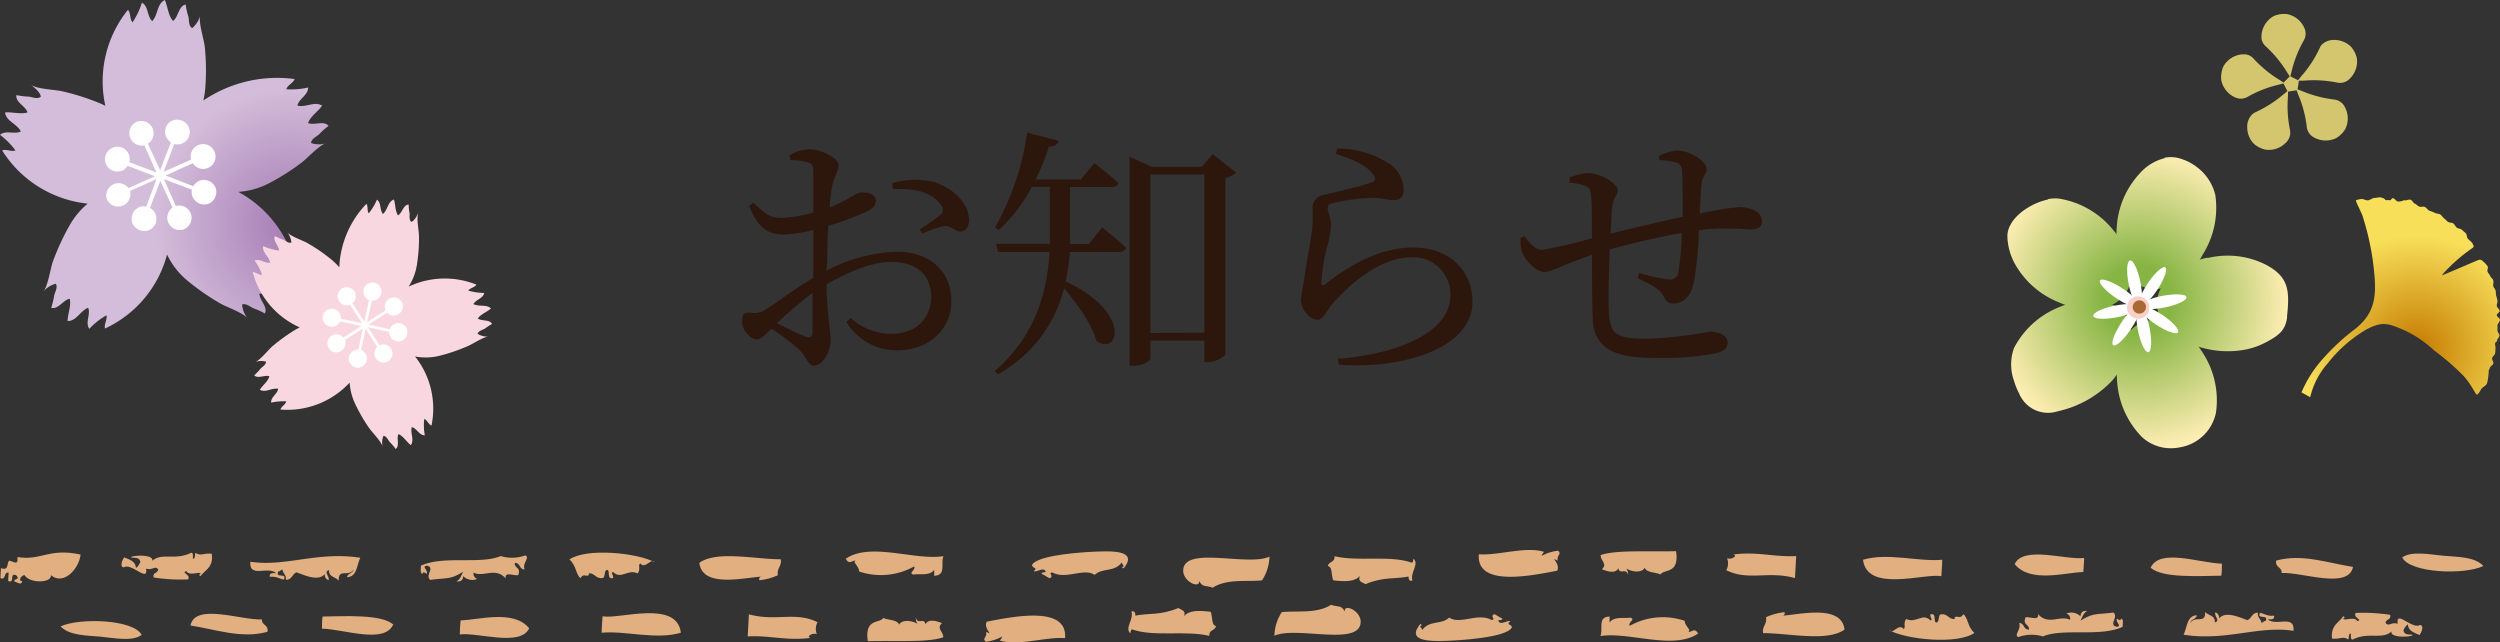 <svg xmlns="http://www.w3.org/2000/svg" xmlns:xlink="http://www.w3.org/1999/xlink" width="304.24" height="78.16" viewBox="0 0 304.24 78.16"><rect x="0" y="0" width="304.24" height="78.16" fill="#333333" stroke="none"/><defs><style>.cls-1{fill:#2d170d;}.cls-2{fill:#e2af81;}.cls-2,.cls-3,.cls-5{fill-rule:evenodd;}.cls-3{fill:url(#radial-gradient);}.cls-4{fill:#fff;}.cls-5{fill:url(#radial-gradient-2);}.cls-6{fill:#d4c56f;}.cls-7{fill:url(#radial-gradient-3);}.cls-8{fill:url(#radial-gradient-4);}.cls-9{fill:url(#radial-gradient-5);}.cls-10{fill:url(#radial-gradient-6);}.cls-11{fill:url(#radial-gradient-7);}.cls-12{fill:#f8d0c9;}.cls-13{fill:#a86a32;}.cls-14{fill:url(#radial-gradient-8);}</style><radialGradient id="radial-gradient" cx="-4460.53" cy="-1378.22" r="16.68" gradientTransform="matrix(-0.87, -0.5, -0.5, 0.87, -4534.27, -1003.89)" gradientUnits="userSpaceOnUse"><stop offset="0" stop-color="#a57cb4"/><stop offset="1" stop-color="#d4bdda"/></radialGradient><radialGradient id="radial-gradient-2" cx="-6869" cy="1253.99" r="12.28" gradientTransform="matrix(-0.92, 0.4, 0.4, 0.92, -6746.54, 1660.52)" gradientUnits="userSpaceOnUse"><stop offset="0" stop-color="#ed859e"/><stop offset="0.26" stop-color="#f2a5b8"/><stop offset="0.55" stop-color="#f6c0ce"/><stop offset="0.81" stop-color="#f8d1dc"/><stop offset="1" stop-color="#f9d7e1"/></radialGradient><radialGradient id="radial-gradient-3" cx="-6300.78" cy="3691.47" r="18.35" gradientTransform="translate(-5191.72 4894.79) rotate(168.66)" gradientUnits="userSpaceOnUse"><stop offset="0.23" stop-color="#87b544"/><stop offset="1" stop-color="#ffeeb4"/></radialGradient><radialGradient id="radial-gradient-4" cx="-6300.78" cy="3691.47" r="18.35" xlink:href="#radial-gradient-3"/><radialGradient id="radial-gradient-5" cx="-6300.78" cy="3691.47" r="18.35" xlink:href="#radial-gradient-3"/><radialGradient id="radial-gradient-6" cx="-6300.78" cy="3691.47" r="18.35" xlink:href="#radial-gradient-3"/><radialGradient id="radial-gradient-7" cx="-6300.78" cy="3691.47" r="18.35" xlink:href="#radial-gradient-3"/><radialGradient id="radial-gradient-8" cx="-1212.08" cy="199.39" r="13.81" gradientTransform="matrix(-0.55, -0.84, -0.84, 0.55, -205.07, -1085.32)" gradientUnits="userSpaceOnUse"><stop offset="0" stop-color="#c47a00"/><stop offset="1" stop-color="#f7df5a"/></radialGradient></defs><g id="レイヤー_2" data-name="レイヤー 2"><g id="コンテンツ"><path class="cls-1" d="M100.58,32.94a19.33,19.33,0,0,1,8.64-2.3c3.84,0,6.56,2.3,6.56,6,0,3.27-2.53,6-6.66,6A7.16,7.16,0,0,1,103,39.18l.52-.48a7.39,7.39,0,0,0,5,1.92c3,0,4.8-1.95,4.8-4.51,0-2.34-1.44-4.23-4.87-4.23-2.52,0-5.37,1.32-7.87,2.72.13,4.45.51,5.6.51,6.79,0,1.47-1,3.1-2,3.1-.84,0-.87-1.06-1.89-2A29.72,29.72,0,0,0,93.89,40c-.93.9-1.31,1.31-1.82,1.31A1.61,1.61,0,0,1,91,40.68a2.1,2.1,0,0,1-.67-1.56c0-.87.19-1.12,1-1.06a2.53,2.53,0,0,0,1.88-.42c1.09-.64,3.56-2.56,5.76-3.81V28a18.63,18.63,0,0,1-3.48.54c-1.7,0-3.11-.41-4.32-3.48l.51-.39c1.6,1.54,2.14,1.89,3.77,1.83a17.16,17.16,0,0,0,3.52-.64c0-2.24,0-4.26,0-5s-.19-.93-.7-1.12a7.38,7.38,0,0,0-2.08-.25l-.1-.58a4.65,4.65,0,0,1,2.47-.74c1.31,0,3.49,1.06,3.49,1.89s-.48,1.28-.71,2.31a19,19,0,0,0-.38,2.88c2.24-.87,3.23-1.83,3.84-1.83s1.76.07,1.79,1c0,.54-.38,1-1.09,1.31a38.54,38.54,0,0,1-4.7,1.76c-.1,1.41-.13,2.85-.13,4.22Zm-1.7,2.72a48.79,48.79,0,0,0-4.35,3.68c1.15.58,2.53,1.21,3.43,1.6.7.25.92,0,.92-.61Zm9.7-13.38a10.06,10.06,0,0,1,4.35-.28c2.66.44,5,2.62,5,4.73,0,.74-.28,1.38-1,1.44s-1.15-.8-2.15-.64a13.75,13.75,0,0,0-2.52.9l-.35-.51a26.71,26.71,0,0,0,2.52-1.76.81.81,0,0,0,.07-1.22c-1.19-1.73-3.65-2.05-5.83-1.92Z"/><path class="cls-1" d="M134.12,27.66s1.82,1.44,2.91,2.5a.77.77,0,0,1-.83.51h-6a25.7,25.7,0,0,1-.51,3.58c8.22,3.84,6.36,9.15,3.74,7.23-.54-2-2.34-4.51-3.94-6.4a16.46,16.46,0,0,1-8.06,10.47l-.38-.39c5-4.35,6.36-9.57,6.68-14.49h-6.27l-.25-1h6.56c0-.58,0-1.12,0-1.67V22.73H125.6A20,20,0,0,1,121.54,28l-.45-.32A32.9,32.9,0,0,0,125,16.14l3.84,1c-.13.42-.48.71-1.19.71a25.76,25.76,0,0,1-1.63,4h5.51l1.63-2s1.79,1.34,2.94,2.43c-.06.32-.38.48-.83.48h-5.06V28c0,.55,0,1.12,0,1.7h2.31ZM150.43,21a2.5,2.5,0,0,1-1.31.67V43.18a3.27,3.27,0,0,1-2.21.89h-.35V41.45H140v2.14c0,.32-.92.93-2.08.93h-.45V19.08l2.69,1.22h6.08l1.35-1.54Zm-3.87,19.48V21.23H140V40.52Z"/><path class="cls-1" d="M162.56,18.73l.16-.64a11.17,11.17,0,0,1,5.95,1.6,3.85,3.85,0,0,1,2.15,3.36c0,.83-.38,1.31-1.19,1.31s-1.27-.28-2.68-.28a22.89,22.89,0,0,0-4.71.64c-.54.09-.67.32-.67.64s.39,1.24.42,1.95a12.61,12.61,0,0,1-.48,2.72,23,23,0,0,0-.71,4.38c0,.35.2.38.45.19,3.2-2.56,7-4.48,10.69-4.48,4.86,0,7.26,3.24,7.26,6.53,0,5.89-8.76,8.29-16.28,7.74l-.1-.73A32.4,32.4,0,0,0,169,42.6c5.82-1.72,7.51-4.32,7.51-6.72a4.53,4.53,0,0,0-4.8-4.57c-3.58,0-7.39,3.13-9.69,5.82-.58.74-1,1.79-1.7,1.79a1.81,1.81,0,0,1-1.31-.76,2.65,2.65,0,0,1-.7-1.64,22.21,22.21,0,0,1,.35-2.2c.22-1.8.8-4.68,1-6.24a16.47,16.47,0,0,0,.07-2.72,1.58,1.58,0,0,1,1.37-1.64c1.57-.38,4.68-1.08,5.89-1.56.45-.2.48-.48.07-1C166.24,20.08,164.52,19.34,162.56,18.73Z"/><path class="cls-1" d="M201.86,19a5.7,5.7,0,0,1,2.21-.68c1.66,0,3.64,1.35,3.64,2.31,0,.54-.6.8-.67,1.95-.06.93-.13,2.08-.19,3.42a35.52,35.52,0,0,1,4.8-.8c1.41,0,2.78.58,2.78,1.73,0,.77-.54,1-1.5,1a32.93,32.93,0,0,0-4.86-.06c-.42,0-.84.1-1.32.16a40.63,40.63,0,0,1-.63,6.4c-.33,1.5-1.16,2.5-2.47,2.5-.54,0-.86-.17-1.18-.84-.48-1-1.92-1.63-3.2-2.24l.22-.64a19.73,19.73,0,0,0,3.62.8,1,1,0,0,0,1.12-.83,33.79,33.79,0,0,0,.44-4.83c-3,.54-6.46,1.34-8.76,2-.13,2.75-.19,5.79-.13,7.19.1,3.2.74,3.68,4.8,3.68a49.78,49.78,0,0,0,7.49-.86c1.15,0,2.17.45,2.17,1.38,0,.67-.41,1-1.5,1.28a36.7,36.7,0,0,1-7.26.54c-4.84,0-7.49-1-7.65-4.77-.1-1.79-.07-4.8-.1-7.77-3.55,1.21-4.93,2.08-5.79,2.08s-2.18-1.15-2.69-2.37a4.48,4.48,0,0,1-.19-1.79l.48-.19c.54.83,1.34,1.66,2.11,1.66A60.93,60.93,0,0,0,193.73,29c0-2.15,0-4.07-.09-5.06s-.26-1.12-.77-1.34a6.61,6.61,0,0,0-1.86-.36l0-.64a6.69,6.69,0,0,1,2.3-.54c1.44,0,3.56,1.25,3.56,2.14,0,.61-.55.77-.68,2.05-.06.67-.12,1.83-.19,3.17,2.24-.54,6-1.44,8.77-2.05,0-1.85,0-4.32-.07-5.63a1,1,0,0,0-.86-1,13.93,13.93,0,0,0-1.89-.26Z"/><path class="cls-2" d="M82.86,77c-3,.9-6.77-.27-9.64,0,0-.65.07-1.3.11-2C75.35,75.4,82.37,72.94,82.86,77Z"/><path class="cls-2" d="M47.86,76c-1.1,2.4-5.87.59-8.68.5,0-.49,0-1,.08-1.47C41.83,75,46.39,74.71,47.86,76Z"/><path class="cls-2" d="M17.24,77.27c-1.15.83-3.3.38-5,.21-1.5-.15-3.79-.09-4.87-1.25C9.69,75.15,16.3,75.38,17.24,77.27Z"/><path class="cls-2" d="M285.16,75c.28.07.13.26,0,.25,0,.4,1.42-.31,1.71.34.74-.17-.55-.4-.19-1a22.44,22.44,0,0,1,4.19.23c.14.68-.52.47-.55,1,.42.48.64-.16,1.48.09-.3-1.77,1.78.75,2.71.14.58.1.08,1.09-.07,1.23-.64-.29-1.38-.49-1.41-1.31a1.82,1.82,0,0,0-.53.71c0,.43.39.58,1,.54.65.26-2.76.55-2.45-.38-1.18,1.06-2.79,0-4.76,1-.28-.05-.18-.45-.2-.74-.29,0-.23.43-.29.72-.78-.44-.94,0-2-.11C283.62,76.07,284.63,75.81,285.16,75Z"/><path class="cls-2" d="M254,74.36c-.44.21-.59.74-.81,1.18,1.55-1,2-.72,4-1,.69.57-.65,1.49.4,1.74.74-.12-.21-.54.05-1,.21.16.42.32.49,0,.34.09.17.62.19,1-2.75,1.28-7.25.13-9.7,1.17a4.8,4.8,0,0,0-3,.08c-.59-.27.4-.92.1-1.71.66,0,.49.8,1.19.8.08-.69-.8-.52-.41-1.49.52-.12,1.69.49,1.51-.41,1.28,1.44,2.68.1,3.91.71a.66.66,0,0,0-.45-.76,1.56,1.56,0,0,1,1.72.34Q253.22,74.26,254,74.36Z"/><path class="cls-2" d="M224.47,76.62c-2.13,1.52-6.81.42-9.91.43-.12-.91.48-1,.36-1.94a7.2,7.2,0,0,1,2.26-.61c.08.53-.38.45-.77.45C218.22,75,224.11,73.28,224.47,76.62Z"/><path class="cls-2" d="M172.84,75.94c.28.06.12.25,0,.24,0,.2.24.26.22.5.93-1.25,2.32-.61,3.3-1.52,1.36.9,3.47-.65,5.18.29.57-.11-.28-.4.29-.72.36.14.6.39,1,.54,0,.24-.32.17-.51.22.21.7,1.05,0,1.48.08-.52.54,0,.28.2.74-.42,1.25-6.42,1.69-9,1.7C173.13,78,171.39,77.69,172.84,75.94Z"/><path class="cls-2" d="M111.45,75.18c.27.89,1-.08,1.19.8.3-.72,1.37-.41,2-.14-.72.64.16,1,.15,1.72-1.91.64-5.35.39-9.18.47-.42-2.82,1.44-2.12,1.89-2.83.62.3,1.71.19,1.93.84.12-.46,1.15-.73,2.24-.12A1.12,1.12,0,0,1,111.45,75.18Z"/><path class="cls-2" d="M144.1,75c.55-.76,1.84-.71,3.24-.55.29.9.06,1.56.64,1.75-.11.57-.88.41-.81,1.18-2.94-.69-6.69.15-9.35-.77-.21-.08-.23.34-.27.47-.7-.71.42-1.59.15-2.68.43-.07.46.22.47.52,1.69-.34,3,0,5.24-.93C143.76,74.26,144.36,74.27,144.1,75Z"/><path class="cls-2" d="M163.66,74.42c-.18-1.07,2.26,0,1.89,1.58-.58,2.55-7.9.19-10.46,1.37a5.52,5.52,0,0,1,.9-2.88c1.94-.19,4.24.22,6-.89C162.94,73.93,163.16,73.58,163.66,74.42Z"/><path class="cls-2" d="M64.4,76.46c-1.06,2.29-6.26.46-8.45.75,0-.57.06-1.14.1-1.71C58.21,75.45,62.52,74.14,64.4,76.46Z"/><path class="cls-2" d="M32.54,76.89c-3.15.87-6.3-.3-9.36-.77.55-2.78,6.21-.61,8.7-.74C31.82,76.13,32.74,76,32.54,76.89Z"/><path class="cls-2" d="M238.92,74.74c.61.45.5,1.55,1.36,2.28-2.06,1.46-8.37.8-10.37-.33.45.58,1.15-.9,1.74-.15.34-.15-.09-.66.32-1.21,1.24.58,2-.8,2.95.17.38-.09-.08-.32,0-.74.81-.17.31.82.69,1,.46,0,.2-.81.55-1,.91-.11.91.58,1.69.59C237.91,74.62,238.53,75.53,238.92,74.74Z"/><path class="cls-2" d="M206.65,77.1c-3,2.06-8.44-.26-11.89.31.37-.92-.38-2.32,1.12-2.38,0,.24,0,.48,0,.73.55-.81,1.94-.45,2.51-.6.73.21-.27.51-.06,1a8.26,8.26,0,0,1,6.71-.6c-.09.49.86,1.21.43,1.24C205.71,77.16,206.18,76.23,206.65,77.1Z"/><path class="cls-2" d="M275.21,75.79c.2,0,.26-.23.5-.21.42-.91-1.09-.11-.68-1,.58.11.9.44,1.71.34.09.53-.38.45-.76.45,1,.9,3.29-.64,3.13,1.4-4.24-.67-8.23,1.29-13.38.47.45-.89.39-2.33,1.62-2.36-.1.5-.7.44-.8.94.64-1,1.86.21,1.81-1.37.34.47,1.26.44,1.17,1.29.73-.17-.11-.79.07-1.22a.68.68,0,0,1,.45.76c.76-1,2.6-.1,3.45.19.52-.2.56-.93,1.28-.91C274.71,75.15,275.13,75.32,275.21,75.79Z"/><path class="cls-2" d="M120.08,75.66c3.8-.76,9.85-1.84,9.53,2-2.32-.19-5.7,1-7.93.29,0,0,.31-.38.27-.48a5.52,5.52,0,0,1-2,.63c-.44-.49.17-.44.07-1.22C121.07,77.45,119.64,76.56,120.08,75.66Z"/><path class="cls-2" d="M99.49,75.72a1.7,1.7,0,0,0-.08,1.46c-.49-.23-1.38.31-.77.45-3,.38-4.86-.33-7.65-.18l.15-2.69C94.41,75.67,96.81,74.38,99.49,75.72Z"/><path class="cls-2" d="M226.72,68.12c3-.9,6.77.27,9.64,0,0,.65-.07,1.3-.11,2C234.23,69.72,227.21,72.17,226.72,68.12Z"/><path class="cls-2" d="M261.72,69.09c1.1-2.4,5.87-.59,8.68-.49,0,.48,0,1-.08,1.46C267.74,70.08,263.19,70.4,261.72,69.09Z"/><path class="cls-2" d="M292.34,67.84c1.15-.82,3.3-.37,5-.21s3.8.09,4.88,1.25C299.88,70,293.28,69.74,292.34,67.84Z"/><path class="cls-2" d="M24.41,70.1c-.27-.06-.12-.25,0-.25,0-.39-1.42.32-1.71-.34-.74.17.55.4.19,1a21.62,21.62,0,0,1-4.19-.23c-.14-.68.52-.47.55-1-.42-.48-.64.16-1.48-.08.3,1.76-1.78-.76-2.71-.15-.58-.1-.08-1.09.07-1.22.64.28,1.38.48,1.41,1.3a1.75,1.75,0,0,0,.53-.71c0-.43-.39-.58-1-.54-.65-.26,2.76-.55,2.45.38,1.17-1.06,2.79,0,4.76-1,.28.05.18.45.2.74.29,0,.23-.43.29-.72.78.44.94,0,2,.11C26,69.05,25,69.31,24.41,70.1Z"/><path class="cls-2" d="M55.55,70.75c.44-.21.59-.74.81-1.18-1.55,1-2,.72-4,1-.69-.57.65-1.49-.4-1.73-.74.11.21.53-.05,1-.21-.16-.43-.32-.5,0-.33-.09-.17-.62-.19-1,2.76-1.27,7.26-.12,9.71-1.17a4.77,4.77,0,0,0,3-.08c.6.27-.39.92-.09,1.71-.66,0-.5-.8-1.19-.8-.08.69.8.52.41,1.49-.52.12-1.69-.49-1.51.41-1.28-1.44-2.69-.1-3.92-.71a.67.67,0,0,0,.45.76,1.55,1.55,0,0,1-1.71-.34C56.35,70.6,56.09,70.82,55.55,70.75Z"/><path class="cls-2" d="M85.11,68.49c2.13-1.52,6.81-.42,9.91-.43.12.92-.48,1-.36,1.94a6.94,6.94,0,0,1-2.26.61c-.08-.53.38-.45.77-.45C91.36,70.07,85.47,71.83,85.11,68.49Z"/><path class="cls-2" d="M136.74,69.17c-.28-.06-.12-.25,0-.24,0-.2-.23-.26-.21-.5-.93,1.26-2.33.61-3.31,1.53-1.35-.91-3.46.64-5.17-.3-.57.11.28.4-.29.72-.36-.14-.6-.39-1-.54,0-.24.31-.17.51-.22-.21-.7-1,0-1.48-.08.52-.53,0-.27-.21-.74.43-1.25,6.43-1.69,9-1.7C136.45,67.09,138.19,67.42,136.74,69.17Z"/><path class="cls-2" d="M198.13,69.94c-.27-.9-1,.07-1.19-.8-.3.72-1.37.4-2,.13.72-.64-.16-1-.15-1.72,1.91-.64,5.35-.39,9.18-.47.42,2.82-1.44,2.13-1.89,2.83-.62-.3-1.71-.19-1.93-.84-.12.47-1.15.73-2.24.12A1.14,1.14,0,0,1,198.13,69.94Z"/><path class="cls-2" d="M165.48,70.07c-.56.76-1.85.72-3.24.55-.29-.9-.06-1.56-.64-1.75.11-.57.88-.4.8-1.18,2.95.69,6.7-.15,9.36.77.21.08.22-.34.27-.47.7.71-.42,1.59-.15,2.68-.43.07-.46-.21-.47-.51-1.69.34-3,0-5.24.93C165.82,70.85,165.22,70.84,165.48,70.07Z"/><path class="cls-2" d="M145.92,70.69c.17,1.07-2.26,0-1.89-1.58.58-2.55,7.9-.19,10.46-1.37a5.5,5.5,0,0,1-.91,2.89c-1.94.19-4.23-.23-6,.89C146.64,71.18,146.41,71.53,145.92,70.69Z"/><path class="cls-2" d="M245.18,68.65c1.06-2.29,6.26-.46,8.45-.75,0,.57-.07,1.14-.1,1.71C251.37,69.66,247.06,71,245.18,68.65Z"/><path class="cls-2" d="M277,68.22c3.15-.87,6.3.3,9.35.77-.54,2.78-6.2.61-8.69.74C277.75,69,276.84,69.09,277,68.22Z"/><path class="cls-2" d="M70.66,70.37c-.61-.45-.5-1.55-1.36-2.28,2.06-1.46,8.37-.8,10.37.34-.45-.59-1.15.89-1.74.14-.34.15.08.66-.32,1.21-1.24-.58-2,.8-3-.17-.37.09.08.32,0,.74-.82.17-.31-.82-.69-1-.46,0-.2.82-.55,1-.91.11-.92-.58-1.7-.59C71.67,70.49,71,69.58,70.66,70.37Z"/><path class="cls-2" d="M102.93,68c3-2.07,8.44.25,11.89-.32-.38.92.38,2.32-1.13,2.39,0-.25,0-.49,0-.73-.54.8-1.93.44-2.5.59-.73-.2.26-.51.06-1a8.28,8.28,0,0,1-6.72.61c.1-.5-.85-1.22-.42-1.25C103.87,68,103.4,68.88,102.93,68Z"/><path class="cls-2" d="M2.7,70.74c-.07.6-.84,0-1,0,.21-.46.75-.13.29-.72-.92-.42-.11,1.08-1,.67l.06-1c-.65-.11-.25.93-1,.68,0-.41.05-.82.07-1.23,1,.37.68-.63,1-.91.57.1,1.12.67,1-.44,2.87.48,3.84-1.15,7.69-.3C9.62,69.25,7.71,71.29,6.2,70,6.3,71,3.56,71,3,70,2.69,69.93,2.1,70.68,2.7,70.74Z"/><path class="cls-2" d="M34.37,69.32c-.2,0-.26.23-.5.22-.42.9,1.09.1.68,1-.58-.11-.91-.43-1.71-.34-.09-.53.37-.44.76-.45-1-.9-3.3.64-3.13-1.39,4.24.66,8.23-1.3,13.38-.48-.45.89-.39,2.33-1.62,2.36.1-.49.69-.44.8-.94-.65,1-1.86-.21-1.81,1.37-.34-.47-1.26-.44-1.17-1.29-.73.17.11.8-.07,1.22a.67.67,0,0,1-.45-.76c-.77,1-2.6.1-3.45-.19-.52.2-.56.93-1.29.91C34.87,70,34.45,69.79,34.37,69.32Z"/><path class="cls-2" d="M189.5,69.45c-3.8.76-9.85,1.84-9.53-2,2.32.19,5.7-1,7.93-.29,0,0-.31.39-.27.48a5.28,5.28,0,0,1,2-.62c.44.49-.17.43-.07,1.21C188.51,67.67,189.94,68.55,189.5,69.45Z"/><path class="cls-2" d="M210.08,69.39a1.67,1.67,0,0,0,.09-1.46c.49.24,1.38-.31.76-.45,3-.38,4.87.33,7.66.19l-.15,2.68C215.17,69.44,212.77,70.73,210.08,69.39Z"/><path class="cls-3" d="M.62,13.68c.9-.07,1.9.26,2.73,0-.22-.76-1.51-1.24-1.35-2.11a8.2,8.2,0,0,0,1.51.19c.44.06,1.08.35,1.46,0-.11-.57-.68-1-1.23-1.47.68.57,3,.61,3.88.83a28.89,28.89,0,0,1,4.54,1.45c.23.1.45.2.66.31A13.84,13.84,0,0,1,15.57,1.2c.36.38.2,1.13.56,1.52A9.37,9.37,0,0,0,17.27.32c.83.46.6,1.66,1.26,2.25.74-.82.55-2.1,1.53-2.57.37.81.39,1.87,1,2.55.65-.47.67-1.84,1.54-2a8.15,8.15,0,0,0,.33,1.49c.1.43,0,1.13.46,1.38a3,3,0,0,0,1-1.64c-.31.82.44,3,.53,3.92A27.92,27.92,0,0,1,25,10.47a10.8,10.8,0,0,1-.25,1.76,16,16,0,0,1,11.1-2.61c-.16.5-.88.74-1,1.24a9.11,9.11,0,0,0,2.65-.21c0,.95-1.13,1.35-1.3,2.21,1.08.23,2.09-.57,3,0-.51.73-1.41,1.28-1.71,2.11.73.33,1.93-.34,2.49.35a8.2,8.2,0,0,0-1.12,1c-.32.3-1,.59-1,1.09a3,3,0,0,0,1.91,0c-.86.15-2.39,1.89-3.12,2.42a27.92,27.92,0,0,1-4,2.52,9.5,9.5,0,0,1-3.65,1,14,14,0,0,1,6.9,8.83c-.53.06-1-.51-1.55-.47a9.11,9.11,0,0,0,1.24,2.36c-.87.39-1.69-.52-2.55-.34.21,1.08,1.35,1.7,1.14,2.76-.87-.19-1.73-.81-2.61-.76,0,.8,1.07,1.64.66,2.42a8.67,8.67,0,0,0-1.38-.63c-.41-.18-.93-.65-1.39-.46a3.07,3.07,0,0,0,.74,1.77c-.48-.74-2.69-1.48-3.46-1.94a29.35,29.35,0,0,1-3.91-2.72,9.38,9.38,0,0,1-2.5-3.19,13.82,13.82,0,0,1-7.55,9c-.15-.5.31-1.1.17-1.61a8.86,8.86,0,0,0-2.08,1.65c-.54-.78.19-1.76-.14-2.57-1,.4-1.41,1.63-2.5,1.62,0-.89.47-1.85.25-2.71-.79.13-1.41,1.36-2.25,1.09a8.43,8.43,0,0,0,.36-1.48c.1-.43.47-1,.2-1.44a3,3,0,0,0-1.6,1.05c.64-.61.94-2.92,1.25-3.76a29.08,29.08,0,0,1,2-4.34,9.64,9.64,0,0,1,2.23-2.7A14,14,0,0,1,.26,18.31c.49-.21,1.13.19,1.62,0A9.07,9.07,0,0,0,0,16.41c.71-.62,1.77,0,2.54-.42C2,15,.74,14.77.62,13.68Z"/><path class="cls-4" d="M15,25h0a1.51,1.51,0,0,0,.82-1.76l3.23-1.44L17.8,25.13a1.48,1.48,0,0,0-1.67.93,1.53,1.53,0,0,0,0,1.15A1.5,1.5,0,0,0,17,28a1.48,1.48,0,0,0,1.15,0h0a1.56,1.56,0,0,0,.79-.83,1.51,1.51,0,0,0-.69-1.86L19.51,22,21,25.26a1.5,1.5,0,0,0,1.47,2.6h0a1.5,1.5,0,0,0-1.07-2.79l-1.46-3.28,3.41,1.3a1.49,1.49,0,0,0,.93,1.68,1.48,1.48,0,0,0,1.15,0h0a1.48,1.48,0,0,0,.78-.83,1.41,1.41,0,0,0,0-1.14,1.46,1.46,0,0,0-.83-.79,1.44,1.44,0,0,0-1.15,0,1.47,1.47,0,0,0-.7.65l-3.39-1.3,3.33-1.5a1.49,1.49,0,0,0,1.87.57h0a1.5,1.5,0,0,0,.75-2,1.51,1.51,0,0,0-2-.76,1.5,1.5,0,0,0-.84,1.75l-3.34,1.49,1.29-3.38a1.5,1.5,0,0,0,1-.09h0a1.49,1.49,0,0,0-.07-2.76,1.46,1.46,0,0,0-1.16,0,1.49,1.49,0,0,0-.17,2.63l-1.31,3.41L18,17.49a1.5,1.5,0,0,0-1.36-2.66,1.49,1.49,0,0,0-.76,2,1.46,1.46,0,0,0,.83.79,1.5,1.5,0,0,0,.86.07L19.05,21l-3.31-1.27A1.49,1.49,0,0,0,13.67,18a1.46,1.46,0,0,0-.78.82,1.52,1.52,0,0,0,0,1.15,1.46,1.46,0,0,0,.83.79,1.55,1.55,0,0,0,1.16,0,1.52,1.52,0,0,0,.65-.58l3.33,1.27-3.23,1.44A1.5,1.5,0,0,0,13,24.24,1.49,1.49,0,0,0,15,25Z"/><path class="cls-5" d="M31.62,47.43c.35-.56,1-1,1.16-1.64-.55-.2-1.4.35-1.84-.12a5.93,5.93,0,0,0,.77-.81c.23-.24.68-.49.66-.85a2.24,2.24,0,0,0-1.41.08c.63-.15,1.68-1.51,2.18-1.94A22.2,22.2,0,0,1,36,40.09l.47-.25a10.2,10.2,0,0,1-5.72-6.73c.39,0,.76.38,1.15.34A6.93,6.93,0,0,0,31,31.72c.63-.29,1.24.37,1.88.24-.16-.8-1-1.24-.85-2a7.64,7.64,0,0,0,1.93.54c0-.59-.8-1.2-.5-1.78a5.53,5.53,0,0,0,1,.45c.3.14.69.48,1,.34a2.3,2.3,0,0,0-.55-1.3c.35.54,2,1.06,2.55,1.4a21.14,21.14,0,0,1,2.9,2,8.11,8.11,0,0,1,.93.92,11.84,11.84,0,0,1,3.3-7.72c.23.31.06.84.28,1.15a6.62,6.62,0,0,0,1-1.66c.57.4.3,1.26.74,1.74.61-.55.57-1.49,1.33-1.76.2.62.13,1.39.5,1.93.51-.29.64-1.29,1.29-1.32a6.08,6.08,0,0,0,.12,1.11c0,.32-.07.83.23,1,.39-.18.61-.67.84-1.13-.29.58.08,2.25.07,2.91a20.24,20.24,0,0,1-.26,3.48,6.9,6.9,0,0,1-1,2.62,10.31,10.31,0,0,1,8.25-.24c-.2.34-.75.39-1,.72a6.89,6.89,0,0,0,1.95.29c-.15.69-1,.78-1.32,1.36.73.35,1.6,0,2.14.53-.5.44-1.24.68-1.6,1.22.47.36,1.45.08,1.73.67A6.32,6.32,0,0,0,59,40c-.28.16-.79.27-.88.62a2.26,2.26,0,0,0,1.37.34c-.65,0-2,.95-2.66,1.2a21.64,21.64,0,0,1-3.32,1.13,6.93,6.93,0,0,1-3,.09,10.19,10.19,0,0,1,2,8.41c-.36-.14-.52-.67-.88-.81a6.56,6.56,0,0,0,.07,2c-.7,0-1-.89-1.59-1-.2.78.35,1.55-.12,2.19-.52-.41-.9-1.09-1.5-1.34-.27.53.19,1.43-.34,1.81a6.24,6.24,0,0,0-.72-.85c-.21-.25-.4-.73-.77-.75a2.27,2.27,0,0,0-.08,1.41c-.08-.65-1.31-1.84-1.68-2.39a20.76,20.76,0,0,1-1.72-3,7.16,7.16,0,0,1-.63-2.5,10.33,10.33,0,0,1-8.42,3.28c.1-.38.61-.59.71-1A6.92,6.92,0,0,0,33,49c-.06-.69.77-1.05.85-1.69C33,47.19,32.32,47.83,31.62,47.43Z"/><path class="cls-4" d="M44.62,43.84h0a1.1,1.1,0,0,0-.68-1.26L44.5,40l1.41,2.21a1.15,1.15,0,0,0-.32.58,1.08,1.08,0,0,0,.15.82,1.12,1.12,0,0,0,.69.49,1.1,1.1,0,0,0,1.31-.85h0a1.11,1.11,0,0,0-1.56-1.23l-1.41-2.2,2.6.57a1.1,1.1,0,0,0,2.18.26h0a1.1,1.1,0,0,0-.84-1.31,1.12,1.12,0,0,0-1.28.72l-2.59-.56,2.27-1.45a1,1,0,0,0,.57.32,1.06,1.06,0,0,0,.83-.15,1.12,1.12,0,0,0,.49-.69h0a1.1,1.1,0,0,0-.14-.83,1.11,1.11,0,0,0-1.53-.33,1.09,1.09,0,0,0-.4,1.39l-2.26,1.45.58-2.63a1.1,1.1,0,0,0,1.15-.86h0a1.1,1.1,0,0,0-1.67-1.16,1.08,1.08,0,0,0-.49.69,1.11,1.11,0,0,0,.67,1.26l-.57,2.64L42.9,36.91a1.11,1.11,0,0,0,.37-.62h0a1.1,1.1,0,0,0-1.67-1.16,1.09,1.09,0,0,0-.48.7,1.07,1.07,0,0,0,.14.82,1.11,1.11,0,0,0,1.34.43l1.45,2.26-2.58-.56a1.1,1.1,0,1,0-.5.81,1.14,1.14,0,0,0,.42-.48l2.59.56-2.2,1.41a1.11,1.11,0,0,0-1.44-.22,1.11,1.11,0,0,0,.36,2,1.1,1.1,0,0,0,.83-.15A1.09,1.09,0,0,0,42,42a1.11,1.11,0,0,0,0-.65L44.16,40l-.55,2.55a1.1,1.1,0,0,0-.31,2.17A1.11,1.11,0,0,0,44.62,43.84Z"/><path class="cls-6" d="M276.07,2.44a2.87,2.87,0,0,0-.86,2.07,1.49,1.49,0,0,0,.5,1.11,14.51,14.51,0,0,1,2.65,3.23l.29.45-.75.75-.45-.3a14.4,14.4,0,0,1-3.23-2.65,1.5,1.5,0,0,0-1.11-.49,2.87,2.87,0,0,0-2.07.86,2.62,2.62,0,0,0-.49.67,3.42,3.42,0,0,0-.24,1.55,2.9,2.9,0,0,0,1.61,2.12,1.66,1.66,0,0,0,1.56,0,14.27,14.27,0,0,1,3.89-1.52l.51-.14.49.94-.42.34a14.66,14.66,0,0,1-3.52,2.25A1.6,1.6,0,0,0,274,14a2.12,2.12,0,0,0-.52,1.5,2.88,2.88,0,0,0,.81,2,3.21,3.21,0,0,0,1.4.71,2.87,2.87,0,0,0,2.45-.81,1.67,1.67,0,0,0,.55-1.54,14.45,14.45,0,0,1-.25-4.17q0-.3,0-.54l1.05-.16c.05.15.12.32.18.5a14.06,14.06,0,0,1,1.06,4,1.66,1.66,0,0,0,.92,1.26,2.92,2.92,0,0,0,2.65.06,3.09,3.09,0,0,0,.63-.49,3,3,0,0,0,.49-.63,2.91,2.91,0,0,0-.06-2.66,1.63,1.63,0,0,0-1.26-.91,14.74,14.74,0,0,1-4-1.06l-.5-.19.17-1.05.53,0a14.39,14.39,0,0,1,4.17.24A1.65,1.65,0,0,0,286,9.53a2.91,2.91,0,0,0,.82-2.45,3.23,3.23,0,0,0-.72-1.4,2.89,2.89,0,0,0-2-.82,2.09,2.09,0,0,0-1.5.53h0a1.21,1.21,0,0,0-.29.43A14.18,14.18,0,0,1,280,9.34l-.33.42-.95-.48c.05-.16.09-.33.14-.52a14.46,14.46,0,0,1,1.53-3.89,1.64,1.64,0,0,0,0-1.55,2.88,2.88,0,0,0-2.11-1.61,3.21,3.21,0,0,0-1.56.24A2.62,2.62,0,0,0,276.07,2.44Z"/><path class="cls-7" d="M252.69,36.69c2.57-.51,4.78.09,5.9,1.61,1.46,2,.85,5.18-1.53,8A12.9,12.9,0,0,1,251,49.91l-.64.16a3.81,3.81,0,0,1-4.66-2.23,7.86,7.86,0,0,1-.6-1.49,5.87,5.87,0,0,1,0-4,10.59,10.59,0,0,1,5.42-4.94,11.77,11.77,0,0,1,2.19-.69Z"/><path class="cls-8" d="M261.45,39c2.26-.46,4.87,1.12,6.66,4a10.64,10.64,0,0,1,1.57,7.18,5.36,5.36,0,0,1-4.35,4.25,6,6,0,0,1-.84.11,5.19,5.19,0,0,1-3.84-1.37,10.66,10.66,0,0,1-3-6.68c-.33-3.65,1-6.63,3.38-7.41a3.15,3.15,0,0,1,.44-.11Z"/><path class="cls-9" d="M268.84,31.36a10.34,10.34,0,0,1,6.9.85c2.77,1.47,2.92,3.1,2.59,6.22a1.49,1.49,0,0,0,0,.21c-.22,1.53-.93,2.15-2.55,3a8.89,8.89,0,0,1-2.51.9,11.64,11.64,0,0,1-4.77-.09c-3.57-.81-6-3-6-5.5s2.36-4.69,5.91-5.55Z"/><path class="cls-10" d="M263.39,19.2a3.93,3.93,0,0,1,2.16.17,6.21,6.21,0,0,1,1.85,1,6,6,0,0,1,2.19,3.34A10.68,10.68,0,0,1,268.05,31a8.16,8.16,0,0,1-5,4.09,3.89,3.89,0,0,1-2-.09c-2.35-.74-3.74-3.69-3.45-7.34a10.5,10.5,0,0,1,2.74-6.49,6,6,0,0,1,3.12-1.93Z"/><path class="cls-11" d="M249.21,24.24a4.25,4.25,0,0,1,1.35-.07A10.62,10.62,0,0,1,257,27.79c2.4,2.76,3.05,6,1.61,8a4.4,4.4,0,0,1-2.82,1.7,9.24,9.24,0,0,1-5.21-.69,10.64,10.64,0,0,1-5.29-4.54,7.38,7.38,0,0,1-1-3.53c0-1.17.87-2.44,2.4-3.4a8,8,0,0,1,2.57-1.06Z"/><path class="cls-4" d="M260.18,40.21c.31,1.54.88,2.72,1.27,2.65s.45-1.4.15-2.94-.88-2.72-1.27-2.64S259.87,38.67,260.18,40.21Z"/><path class="cls-4" d="M259.06,34.63c.31,1.54.88,2.72,1.27,2.65s.46-1.39.15-2.94-.88-2.72-1.27-2.64S258.75,33.09,259.06,34.63Z"/><path class="cls-4" d="M262.3,39.45c1.3.88,2.54,1.31,2.76,1s-.66-1.31-2-2.18-2.55-1.31-2.77-1S261,38.58,262.3,39.45Z"/><path class="cls-4" d="M257.56,36.3c1.31.87,2.55,1.31,2.77,1s-.66-1.31-2-2.18-2.55-1.31-2.77-1S256.25,35.43,257.56,36.3Z"/><path class="cls-4" d="M262.51,35.31c.87-1.31,1.3-2.55,1-2.77s-1.31.66-2.18,2-1.3,2.54-1,2.77S261.63,36.61,262.51,35.31Z"/><path class="cls-4" d="M259.35,40c.87-1.3,1.31-2.54,1-2.76s-1.31.66-2.18,2-1.31,2.55-1,2.77S258.48,41.35,259.35,40Z"/><path class="cls-4" d="M263.15,36c-1.54.31-2.73.88-2.65,1.27s1.39.46,2.93.15,2.73-.88,2.65-1.27S264.69,35.73,263.15,36Z"/><path class="cls-4" d="M257.4,37.19c-1.54.31-2.72.87-2.65,1.26s1.39.46,2.94.15,2.72-.87,2.64-1.26S258.94,36.88,257.4,37.19Z"/><path class="cls-12" d="M259.5,36.27a1.36,1.36,0,0,1,1.61,2.18,1.36,1.36,0,1,1-1.61-2.18Z"/><path class="cls-13" d="M261,36.88a.8.8,0,0,1-.17,1.13.81.81,0,0,1-1.13-.17.8.8,0,0,1,.18-1.13A.79.79,0,0,1,261,36.88Z"/><path class="cls-14" d="M286.7,24.41c0-.06.23-.12.57-.18s.63.18.9.15.62-.31.76-.29.57-.1.78-.07a.8.8,0,0,1,.26.09c.21,0,.23.21.44.26a.88.88,0,0,1,.39,0c.22.05.23-.3.43-.25s.31.26.46.36.51,0,.6,0,.2-.15.35-.1.51-.15.72-.07.31.38.51.47.34.27.54.36.5-.05.69.05.32.33.51.43.54.18.72.29.46.07.64.19.28.34.45.46.31.3.48.43.52.08.68.22.23.34.39.48.47.12.63.27.33.28.48.43.09.47.23.63.44.4.62.63c-.14-.08.2.33.08.31.1,0-.11.24-.12.22a20.53,20.53,0,0,0-3.53,3.08l-.19.26c1.32-.54,2.35-1,4.46-1.89.07.11,0-.1.08,0,0-.05.22,0,.24,0a3.44,3.44,0,0,1,.79.78c.09.17-.1.5,0,.69s.22.29.3.48.31.33.38.53-.05.5,0,.7.24.37.29.57,0,.42.07.62.11.4.15.6-.12.45-.08.65.32.37.35.57-.37.34-.35.54.37.36.39.55-.33.51-.31.71,0,.39,0,.6.25.41.24.62-.29.42-.3.63-.21.12-.23.32.07.42.05.62,0,.41-.05.61-.32.37-.36.56.19.46.15.65-.38.35-.42.53-.08.15-.14.32a7.61,7.61,0,0,1-.2,1.55c-.15.37-.59.46-.75.77s-.38.64-.51.62-.72-1.31-1.6-2.27a30.6,30.6,0,0,0-3.61-3.12,13.9,13.9,0,0,0-3.64-2.46c-1.89-.79-2.58-1.12-4.55-.09a16.53,16.53,0,0,0-4.68,4.07,9.64,9.64,0,0,0-2.19,4.19l-1.06-.59a14.74,14.74,0,0,1,2.61-4.09,26.18,26.18,0,0,1,3.86-3.58c2.66-2.05,2.67-4.36,2.32-7.51a32.28,32.28,0,0,0-1.32-6.17C287.49,26.09,286.8,24.78,286.7,24.41Z"/></g></g></svg>